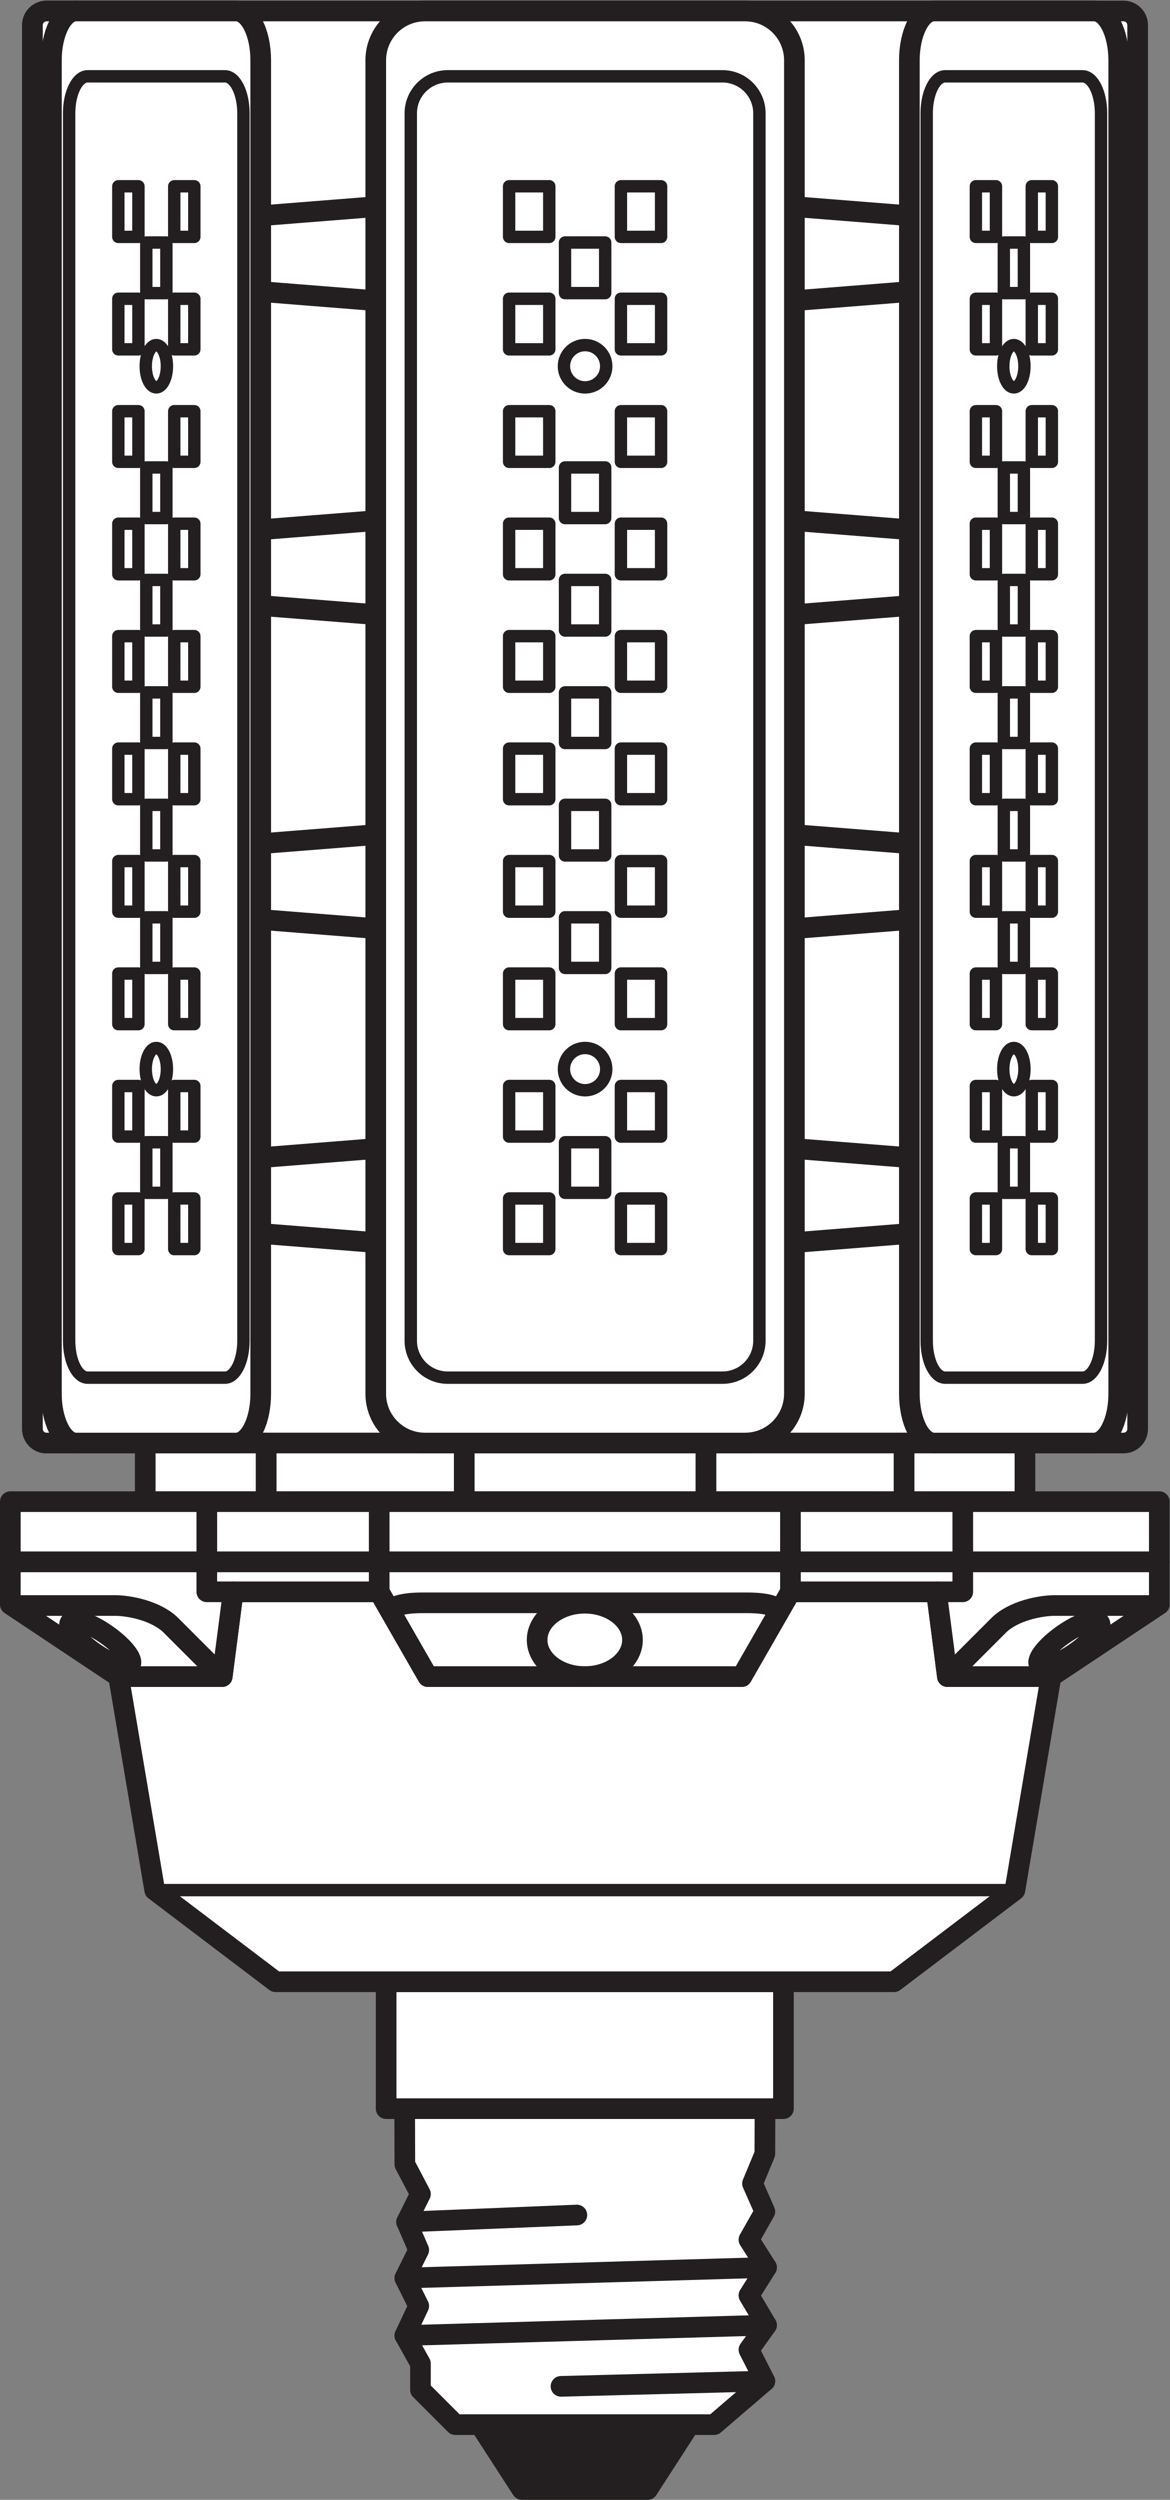 <?xml version="1.0" encoding="UTF-8" standalone="no"?>
<svg
   xmlns:dc="http://purl.org/dc/elements/1.1/"
   xmlns:cc="http://creativecommons.org/ns#"
   xmlns:rdf="http://www.w3.org/1999/02/22-rdf-syntax-ns#"
   xmlns:svg="http://www.w3.org/2000/svg"
   xmlns="http://www.w3.org/2000/svg"
   viewBox="0 0 53.52 114.333"
   height="114.333"
   width="53.52"
   xml:space="preserve"
   id="svg2"
   version="1.1"><rect x="0" y="0" width="53.52" height="114.333" fill="#808080" stroke="none"/><defs
     id="defs6" /><g
     transform="matrix(1.333,0,0,-1.333,0,114.333)"
     id="g10"><g
       transform="scale(0.1)"
       id="g12"><path
         id="path14"
         style="fill:#ffffff;fill-opacity:1;fill-rule:nonzero;stroke:none"
         d="m 15.988,853.938 c -2.695,0 -4.852,-2.172 -4.852,-4.844 V 367.43 c 0,-2.688 2.156,-4.832 4.852,-4.832 H 385.574 c 2.656,0 4.824,2.144 4.824,4.832 v 481.664 c 0,2.672 -2.168,4.844 -4.824,4.844 H 15.988" /><path
         id="path16"
         style="fill:none;stroke:#231f20;stroke-width:7.087;stroke-linecap:butt;stroke-linejoin:round;stroke-miterlimit:3.864;stroke-dasharray:none;stroke-opacity:1"
         d="m 15.988,853.938 c -2.695,0 -4.852,-2.172 -4.852,-4.844 V 367.43 c 0,-2.688 2.156,-4.832 4.852,-4.832 H 385.574 c 2.656,0 4.824,2.144 4.824,4.832 v 481.664 c 0,2.672 -2.168,4.844 -4.824,4.844 z" /><path
         id="path18"
         style="fill:#231f20;fill-opacity:1;fill-rule:nonzero;stroke:none"
         d="M 236.625,25.801 222.238,3.543 H 179.109 L 164.707,25.801 h 71.918" /><path
         id="path20"
         style="fill:none;stroke:#231f20;stroke-width:7.087;stroke-linecap:butt;stroke-linejoin:round;stroke-miterlimit:3.864;stroke-dasharray:none;stroke-opacity:1"
         d="M 236.625,25.801 222.238,3.543 H 179.109 L 164.707,25.801 Z" /><path
         id="path22"
         style="fill:#ffffff;fill-opacity:1;fill-rule:nonzero;stroke:none"
         d="m 262.523,134.219 -0.054,-15.489 -4.235,-10.207 4.235,-9.609 -5.465,-9.649 6.043,-9.531 -6.043,-9.582 6.043,-10.215 -6.043,-8.434 L 262.469,40.75 245.047,25.801 H 156.25 l -11.965,11.961 v 8.996 l -5.359,9.617 4.769,10.137 -4.769,9.582 4.769,9.637 -4.175,9.609 4.765,9.598 -5.359,10.187 -0.059,19.094 h 123.656" /><path
         id="path24"
         style="fill:none;stroke:#231f20;stroke-width:7.087;stroke-linecap:butt;stroke-linejoin:round;stroke-miterlimit:3.864;stroke-dasharray:none;stroke-opacity:1"
         d="m 262.523,134.219 -0.054,-15.489 -4.235,-10.207 4.235,-9.609 -5.465,-9.649 6.043,-9.531 -6.043,-9.582 6.043,-10.215 -6.043,-8.434 L 262.469,40.75 245.047,25.801 H 156.25 l -11.965,11.961 v 8.996 l -5.359,9.617 4.769,10.137 -4.769,9.582 4.769,9.637 -4.175,9.609 4.765,9.598 -5.359,10.187 -0.059,19.094 z" /><path
         id="path26"
         style="fill:none;stroke:#231f20;stroke-width:7.087;stroke-linecap:round;stroke-linejoin:round;stroke-miterlimit:3.864;stroke-dasharray:none;stroke-opacity:1"
         d="M 262.469,40.75 192.512,38.941" /><path
         id="path28"
         style="fill:none;stroke:#231f20;stroke-width:7.087;stroke-linecap:round;stroke-linejoin:round;stroke-miterlimit:3.864;stroke-dasharray:none;stroke-opacity:1"
         d="M 197.957,97.723 139.52,95.34" /><path
         id="path30"
         style="fill:none;stroke:#231f20;stroke-width:7.087;stroke-linecap:round;stroke-linejoin:round;stroke-miterlimit:3.864;stroke-dasharray:none;stroke-opacity:1"
         d="M 263.047,79.734 138.926,76.094" /><path
         id="path32"
         style="fill:none;stroke:#231f20;stroke-width:7.087;stroke-linecap:round;stroke-linejoin:round;stroke-miterlimit:3.864;stroke-dasharray:none;stroke-opacity:1"
         d="M 263.047,59.938 138.926,56.375" /><path
         id="path34"
         style="fill:#ffffff;fill-opacity:1;fill-rule:nonzero;stroke:none"
         d="M 268.848,177.762 H 132.512 v -43.543 h 136.336 v 43.543" /><path
         id="path36"
         style="fill:none;stroke:#231f20;stroke-width:7.087;stroke-linecap:butt;stroke-linejoin:round;stroke-miterlimit:3.864;stroke-dasharray:none;stroke-opacity:1"
         d="M 268.848,177.762 H 132.512 v -43.543 h 136.336 z" /><path
         id="path38"
         style="fill:#ffffff;fill-opacity:1;fill-rule:nonzero;stroke:none"
         d="m 242.238,342.488 h 68.016 v 20.11 h -68.016 v -20.11" /><path
         id="path40"
         style="fill:none;stroke:#231f20;stroke-width:7.087;stroke-linecap:butt;stroke-linejoin:round;stroke-miterlimit:3.864;stroke-dasharray:none;stroke-opacity:1"
         d="m 242.238,342.488 h 68.016 v 20.11 h -68.016 z" /><path
         id="path42"
         style="fill:#ffffff;fill-opacity:1;fill-rule:nonzero;stroke:none"
         d="m 310.254,342.488 h 41.473 v 20.11 h -41.473 v -20.11" /><path
         id="path44"
         style="fill:none;stroke:#231f20;stroke-width:7.087;stroke-linecap:butt;stroke-linejoin:round;stroke-miterlimit:3.864;stroke-dasharray:none;stroke-opacity:1"
         d="m 310.254,342.488 h 41.473 v 20.11 h -41.473 z" /><path
         id="path46"
         style="fill:#ffffff;fill-opacity:1;fill-rule:nonzero;stroke:none"
         d="M 159.316,342.488 H 91.309 v 20.11 h 68.007 v -20.11" /><path
         id="path48"
         style="fill:none;stroke:#231f20;stroke-width:7.087;stroke-linecap:butt;stroke-linejoin:round;stroke-miterlimit:3.864;stroke-dasharray:none;stroke-opacity:1"
         d="M 159.316,342.488 H 91.309 v 20.11 h 68.007 z" /><path
         id="path50"
         style="fill:#ffffff;fill-opacity:1;fill-rule:nonzero;stroke:none"
         d="M 91.309,342.488 H 49.844 v 20.11 h 41.465 v -20.11" /><path
         id="path52"
         style="fill:none;stroke:#231f20;stroke-width:7.087;stroke-linecap:butt;stroke-linejoin:round;stroke-miterlimit:3.864;stroke-dasharray:none;stroke-opacity:1"
         d="M 91.309,342.488 H 49.844 v 20.11 h 41.465 z" /><path
         id="path54"
         style="fill:#ffffff;fill-opacity:1;fill-rule:nonzero;stroke:none"
         d="m 159.316,342.488 h 82.922 v 20.11 h -82.922 v -20.11" /><path
         id="path56"
         style="fill:none;stroke:#231f20;stroke-width:7.087;stroke-linecap:butt;stroke-linejoin:round;stroke-miterlimit:3.864;stroke-dasharray:none;stroke-opacity:1"
         d="m 159.316,342.488 h 82.922 v 20.11 h -82.922 z" /><path
         id="path58"
         style="fill:#ffffff;fill-opacity:1;fill-rule:nonzero;stroke:none"
         d="m 320.535,853.938 h 54.922 c 4.66,0 8.449,-7.579 8.449,-16.915 V 379.512 c 0,-9.336 -3.789,-16.914 -8.449,-16.914 h -54.922 c -4.676,0 -8.476,7.578 -8.476,16.914 v 457.511 c 0,9.336 3.8,16.915 8.476,16.915" /><path
         id="path60"
         style="fill:none;stroke:#231f20;stroke-width:7.087;stroke-linecap:butt;stroke-linejoin:round;stroke-miterlimit:3.864;stroke-dasharray:none;stroke-opacity:1"
         d="m 320.535,853.938 h 54.922 c 4.66,0 8.449,-7.579 8.449,-16.915 V 379.512 c 0,-9.336 -3.789,-16.914 -8.449,-16.914 h -54.922 c -4.676,0 -8.476,7.578 -8.476,16.914 v 457.511 c 0,9.336 3.8,16.915 8.476,16.915 z" /><path
         id="path62"
         style="fill:none;stroke:#231f20;stroke-width:4.252;stroke-linecap:butt;stroke-linejoin:round;stroke-miterlimit:3.864;stroke-dasharray:none;stroke-opacity:1"
         d="m 318.008,818.848 c 0,6.992 2.84,12.675 6.328,12.675 h 47.156 c 3.516,0 6.34,-5.683 6.34,-12.675 V 397.703 c 0,-7.012 -2.824,-12.676 -6.34,-12.676 h -47.156 c -3.488,0 -6.328,5.664 -6.328,12.676 z" /><path
         id="path64"
         style="fill:#ffffff;fill-opacity:1;fill-rule:nonzero;stroke:none"
         d="m 26.094,853.938 c -4.668,0 -8.453,-7.579 -8.453,-16.915 V 379.512 c 0,-9.336 3.785,-16.914 8.453,-16.914 H 15.988 c -2.695,0 -4.852,2.144 -4.852,4.832 v 481.664 c 0,2.672 2.156,4.844 4.852,4.844 h 10.105" /><path
         id="path66"
         style="fill:none;stroke:#231f20;stroke-width:7.087;stroke-linecap:butt;stroke-linejoin:round;stroke-miterlimit:3.864;stroke-dasharray:none;stroke-opacity:1"
         d="m 26.094,853.938 c -4.668,0 -8.453,-7.579 -8.453,-16.915 V 379.512 c 0,-9.336 3.785,-16.914 8.453,-16.914 H 15.988 c -2.695,0 -4.852,2.144 -4.852,4.832 v 481.664 c 0,2.672 2.156,4.844 4.852,4.844 z" /><path
         id="path68"
         style="fill:#ffffff;fill-opacity:1;fill-rule:nonzero;stroke:none"
         d="m 81.023,853.938 c 4.68,0 8.449,-7.579 8.449,-16.915 V 379.512 c 0,-9.336 -3.77,-16.914 -8.449,-16.914 H 26.094 c -4.668,0 -8.453,7.578 -8.453,16.914 v 457.511 c 0,9.336 3.785,16.915 8.453,16.915 h 54.93" /><path
         id="path70"
         style="fill:none;stroke:#231f20;stroke-width:7.087;stroke-linecap:butt;stroke-linejoin:round;stroke-miterlimit:3.864;stroke-dasharray:none;stroke-opacity:1"
         d="m 81.023,853.938 c 4.68,0 8.449,-7.579 8.449,-16.915 V 379.512 c 0,-9.336 -3.77,-16.914 -8.449,-16.914 H 26.094 c -4.668,0 -8.453,7.578 -8.453,16.914 v 457.511 c 0,9.336 3.785,16.915 8.453,16.915 z" /><path
         id="path72"
         style="fill:none;stroke:#231f20;stroke-width:4.252;stroke-linecap:butt;stroke-linejoin:round;stroke-miterlimit:3.864;stroke-dasharray:none;stroke-opacity:1"
         d="m 83.539,818.848 c 0,6.992 -2.848,12.675 -6.328,12.675 H 30.059 c -3.496,0 -6.336,-5.683 -6.336,-12.675 V 397.703 c 0,-7.012 2.84,-12.676 6.336,-12.676 h 47.152 c 3.481,0 6.328,5.664 6.328,12.676 z" /><path
         id="path74"
         style="fill:#ffffff;fill-opacity:1;fill-rule:nonzero;stroke:none"
         d="m 128.945,837.023 c 0,9.336 7.551,16.915 16.883,16.915 h 109.863 c 9.348,0 16.918,-7.579 16.918,-16.915 V 379.512 c 0,-9.336 -7.57,-16.914 -16.918,-16.914 H 145.828 c -9.332,0 -16.883,7.578 -16.883,16.914 v 457.511" /><path
         id="path76"
         style="fill:none;stroke:#231f20;stroke-width:7.087;stroke-linecap:butt;stroke-linejoin:round;stroke-miterlimit:3.864;stroke-dasharray:none;stroke-opacity:1"
         d="m 128.945,837.023 c 0,9.336 7.551,16.915 16.883,16.915 h 109.863 c 9.348,0 16.918,-7.579 16.918,-16.915 V 379.512 c 0,-9.336 -7.57,-16.914 -16.918,-16.914 H 145.828 c -9.332,0 -16.883,7.578 -16.883,16.914 z" /><path
         id="path78"
         style="fill:none;stroke:#231f20;stroke-width:4.252;stroke-linecap:butt;stroke-linejoin:round;stroke-miterlimit:3.864;stroke-dasharray:none;stroke-opacity:1"
         d="m 140.965,818.848 c 0,6.992 5.695,12.675 12.68,12.675 h 94.269 c 7.012,0 12.684,-5.683 12.684,-12.675 V 397.703 c 0,-7.012 -5.672,-12.676 -12.684,-12.676 h -94.269 c -6.985,0 -12.68,5.664 -12.68,12.676 z" /><path
         id="path80"
         style="fill:none;stroke:#231f20;stroke-width:7.087;stroke-linecap:butt;stroke-linejoin:round;stroke-miterlimit:3.864;stroke-dasharray:none;stroke-opacity:1"
         d="M 128.945,431.375 89.473,434.5" /><path
         id="path82"
         style="fill:none;stroke:#231f20;stroke-width:7.087;stroke-linecap:butt;stroke-linejoin:round;stroke-miterlimit:3.864;stroke-dasharray:none;stroke-opacity:1"
         d="M 128.945,463.641 89.473,460.508" /><path
         id="path84"
         style="fill:none;stroke:#231f20;stroke-width:7.087;stroke-linecap:butt;stroke-linejoin:round;stroke-miterlimit:3.864;stroke-dasharray:none;stroke-opacity:1"
         d="m 128.945,539.102 -39.472,3.125" /><path
         id="path86"
         style="fill:none;stroke:#231f20;stroke-width:7.087;stroke-linecap:butt;stroke-linejoin:round;stroke-miterlimit:3.864;stroke-dasharray:none;stroke-opacity:1"
         d="M 128.945,571.359 89.473,568.234" /><path
         id="path88"
         style="fill:none;stroke:#231f20;stroke-width:7.087;stroke-linecap:butt;stroke-linejoin:round;stroke-miterlimit:3.864;stroke-dasharray:none;stroke-opacity:1"
         d="m 128.945,646.824 -39.472,3.121" /><path
         id="path90"
         style="fill:none;stroke:#231f20;stroke-width:7.087;stroke-linecap:butt;stroke-linejoin:round;stroke-miterlimit:3.864;stroke-dasharray:none;stroke-opacity:1"
         d="M 128.945,679.078 89.473,675.961" /><path
         id="path92"
         style="fill:none;stroke:#231f20;stroke-width:7.087;stroke-linecap:butt;stroke-linejoin:round;stroke-miterlimit:3.864;stroke-dasharray:none;stroke-opacity:1"
         d="M 272.609,431.375 312.07,434.5" /><path
         id="path94"
         style="fill:none;stroke:#231f20;stroke-width:7.087;stroke-linecap:butt;stroke-linejoin:round;stroke-miterlimit:3.864;stroke-dasharray:none;stroke-opacity:1"
         d="m 272.609,463.641 39.461,-3.133" /><path
         id="path96"
         style="fill:none;stroke:#231f20;stroke-width:7.087;stroke-linecap:butt;stroke-linejoin:round;stroke-miterlimit:3.864;stroke-dasharray:none;stroke-opacity:1"
         d="m 272.609,539.102 39.461,3.125" /><path
         id="path98"
         style="fill:none;stroke:#231f20;stroke-width:7.087;stroke-linecap:butt;stroke-linejoin:round;stroke-miterlimit:3.864;stroke-dasharray:none;stroke-opacity:1"
         d="m 272.609,571.359 39.461,-3.125" /><path
         id="path100"
         style="fill:none;stroke:#231f20;stroke-width:7.087;stroke-linecap:butt;stroke-linejoin:round;stroke-miterlimit:3.864;stroke-dasharray:none;stroke-opacity:1"
         d="m 128.945,754.543 -39.472,3.133" /><path
         id="path102"
         style="fill:none;stroke:#231f20;stroke-width:7.087;stroke-linecap:butt;stroke-linejoin:round;stroke-miterlimit:3.864;stroke-dasharray:none;stroke-opacity:1"
         d="M 128.945,786.809 89.473,783.684" /><path
         id="path104"
         style="fill:none;stroke:#231f20;stroke-width:7.087;stroke-linecap:butt;stroke-linejoin:round;stroke-miterlimit:3.864;stroke-dasharray:none;stroke-opacity:1"
         d="m 272.609,754.543 39.461,3.133" /><path
         id="path106"
         style="fill:none;stroke:#231f20;stroke-width:7.087;stroke-linecap:butt;stroke-linejoin:round;stroke-miterlimit:3.864;stroke-dasharray:none;stroke-opacity:1"
         d="m 272.609,786.809 39.461,-3.125" /><path
         id="path108"
         style="fill:none;stroke:#231f20;stroke-width:7.087;stroke-linecap:butt;stroke-linejoin:round;stroke-miterlimit:3.864;stroke-dasharray:none;stroke-opacity:1"
         d="m 272.609,646.824 39.461,3.121" /><path
         id="path110"
         style="fill:none;stroke:#231f20;stroke-width:7.087;stroke-linecap:butt;stroke-linejoin:round;stroke-miterlimit:3.864;stroke-dasharray:none;stroke-opacity:1"
         d="m 272.609,679.078 39.461,-3.117" /><path
         id="path112"
         style="fill:#ffffff;fill-opacity:1;fill-rule:nonzero;stroke:none"
         d="m 268.848,177.762 h 37.949 l 41.484,31.445 12.383,73.254 h -35.547 l -3.769,29.09 H 271.25 l -16.695,-29.09 H 146.82 l -16.695,29.09 H 80.027 l -3.773,-29.09 H 40.703 l 12.383,-73.254 41.477,-31.445 h 37.95 136.336" /><path
         id="path114"
         style="fill:none;stroke:#231f20;stroke-width:7.087;stroke-linecap:butt;stroke-linejoin:round;stroke-miterlimit:3.864;stroke-dasharray:none;stroke-opacity:1"
         d="m 268.848,177.762 h 37.949 l 41.484,31.445 12.383,73.254 h -35.547 l -3.769,29.09 H 271.25 l -16.695,-29.09 H 146.82 l -16.695,29.09 H 80.027 l -3.773,-29.09 H 40.703 l 12.383,-73.254 41.477,-31.445 h 37.95 z" /><path
         id="path116"
         style="fill:#ffffff;fill-opacity:1;fill-rule:nonzero;stroke:none"
         d="m 3.543,321.855 v -14.64 L 40.703,282.461 h 35.551 l 3.773,29.09 h 50.098 l 16.695,-29.09 h 107.735 l 16.695,29.09 h 50.098 l 3.769,-29.09 h 35.547 l 37.168,24.754 v 14.64 H 3.543" /><path
         id="path118"
         style="fill:none;stroke:#231f20;stroke-width:7.087;stroke-linecap:butt;stroke-linejoin:round;stroke-miterlimit:3.864;stroke-dasharray:none;stroke-opacity:1"
         d="m 3.543,321.855 v -14.64 L 40.703,282.461 h 35.551 l 3.773,29.09 h 50.098 l 16.695,-29.09 h 107.735 l 16.695,29.09 h 50.098 l 3.769,-29.09 h 35.547 l 37.168,24.754 v 14.64 z" /><path
         id="path120"
         style="fill:#ffffff;fill-opacity:1;fill-rule:nonzero;stroke:none"
         d="M 3.543,342.488 H 397.832 V 321.855 H 3.543 v 20.633" /><path
         id="path122"
         style="fill:none;stroke:#231f20;stroke-width:7.087;stroke-linecap:butt;stroke-linejoin:round;stroke-miterlimit:3.864;stroke-dasharray:none;stroke-opacity:1"
         d="M 3.543,342.488 H 397.832 V 321.855 H 3.543 Z" /><path
         id="path124"
         style="fill:none;stroke:#231f20;stroke-width:7.087;stroke-linecap:butt;stroke-linejoin:round;stroke-miterlimit:3.864;stroke-dasharray:none;stroke-opacity:1"
         d="m 130.125,311.551 v 30.937" /><path
         id="path126"
         style="fill:none;stroke:#231f20;stroke-width:7.087;stroke-linecap:butt;stroke-linejoin:round;stroke-miterlimit:3.864;stroke-dasharray:none;stroke-opacity:1"
         d="m 271.25,311.551 v 30.937" /><path
         id="path128"
         style="fill:none;stroke:#231f20;stroke-width:7.087;stroke-linecap:butt;stroke-linejoin:round;stroke-miterlimit:3.864;stroke-dasharray:none;stroke-opacity:1"
         d="m 70.969,321.855 v 20.633" /><path
         id="path130"
         style="fill:none;stroke:#231f20;stroke-width:7.087;stroke-linecap:butt;stroke-linejoin:round;stroke-miterlimit:3.864;stroke-dasharray:none;stroke-opacity:1"
         d="m 330.391,321.855 v 20.633" /><path
         id="path132"
         style="fill:none;stroke:#231f20;stroke-width:7.087;stroke-linecap:butt;stroke-linejoin:round;stroke-miterlimit:3.864;stroke-dasharray:none;stroke-opacity:1"
         d="m 321.348,311.551 h 9.043 v 10.304" /><path
         id="path134"
         style="fill:none;stroke:#231f20;stroke-width:7.087;stroke-linecap:butt;stroke-linejoin:round;stroke-miterlimit:3.864;stroke-dasharray:none;stroke-opacity:1"
         d="m 80.027,311.551 h -9.059 v 10.304" /><path
         id="path136"
         style="fill:none;stroke:#231f20;stroke-width:7.087;stroke-linecap:butt;stroke-linejoin:round;stroke-miterlimit:3.864;stroke-dasharray:none;stroke-opacity:1"
         d="m 325.117,282.461 c 0,0 12.539,12.527 17.559,17.559 5.019,5.027 14.355,6.824 19.14,6.824 4.735,0 36.016,0 36.016,0" /><path
         id="path138"
         style="fill:none;stroke:#231f20;stroke-width:7.087;stroke-linecap:butt;stroke-linejoin:round;stroke-miterlimit:3.864;stroke-dasharray:none;stroke-opacity:1"
         d="m 76.254,282.461 c 0,0 -12.535,12.527 -17.559,17.559 -5.027,5.027 -14.359,6.824 -19.117,6.824 -4.766,0 -36.035,0 -36.035,0" /><path
         id="path140"
         style="fill:none;stroke:#231f20;stroke-width:7.087;stroke-linecap:butt;stroke-linejoin:round;stroke-miterlimit:3.864;stroke-dasharray:none;stroke-opacity:1"
         d="m 133.754,305.223 c 2.664,2.675 9.848,2.55 12.047,2.55 h 109.773 c 2.192,0 9.375,0.125 12.051,-2.55" /><path
         id="path142"
         style="fill:none;stroke:#231f20;stroke-width:7.087;stroke-linecap:butt;stroke-linejoin:round;stroke-miterlimit:3.864;stroke-dasharray:none;stroke-opacity:1"
         d="m 217.043,295.035 c 0,-6.941 -7.328,-12.574 -16.355,-12.574 -9.04,0 -16.364,5.633 -16.364,12.574 0,6.953 7.324,12.602 16.364,12.602 9.027,0 16.355,-5.649 16.355,-12.602 z" /><path
         id="path144"
         style="fill:none;stroke:#231f20;stroke-width:7.087;stroke-linecap:butt;stroke-linejoin:round;stroke-miterlimit:3.864;stroke-dasharray:none;stroke-opacity:1"
         d="m 36.547,296.871 c 5.707,-3.992 9.359,-8.582 8.172,-10.301 -1.184,-1.687 -6.77,0.125 -12.473,4.121 -5.703,3.973 -9.352,8.594 -8.172,10.301 1.184,1.711 6.774,-0.144 12.473,-4.121 z" /><path
         id="path146"
         style="fill:none;stroke:#231f20;stroke-width:7.087;stroke-linecap:butt;stroke-linejoin:round;stroke-miterlimit:3.864;stroke-dasharray:none;stroke-opacity:1"
         d="m 364.805,296.871 c -5.703,-3.992 -9.348,-8.582 -8.157,-10.301 1.192,-1.687 6.79,0.125 12.481,4.121 5.703,3.973 9.348,8.594 8.156,10.301 -1.191,1.711 -6.777,-0.144 -12.48,-4.121 z" /><path
         id="path148"
         style="fill:none;stroke:#231f20;stroke-width:4.252;stroke-linecap:butt;stroke-linejoin:round;stroke-miterlimit:3.864;stroke-dasharray:none;stroke-opacity:1"
         d="M 53.086,209.207 H 348.281" /><path
         id="path150"
         style="fill:none;stroke:#231f20;stroke-width:4.252;stroke-linecap:butt;stroke-linejoin:round;stroke-miterlimit:3.864;stroke-dasharray:none;stroke-opacity:1"
         d="m 226.859,776.434 h -13.785 v 17.363 h 13.785 z" /><path
         id="path152"
         style="fill:none;stroke:#231f20;stroke-width:4.252;stroke-linecap:butt;stroke-linejoin:round;stroke-miterlimit:3.864;stroke-dasharray:none;stroke-opacity:1"
         d="m 226.859,737.844 h -13.785 v 17.363 h 13.785 z" /><path
         id="path154"
         style="fill:none;stroke:#231f20;stroke-width:4.252;stroke-linecap:butt;stroke-linejoin:round;stroke-miterlimit:3.864;stroke-dasharray:none;stroke-opacity:1"
         d="m 226.859,699.258 h -13.785 v 17.363 h 13.785 z" /><path
         id="path156"
         style="fill:none;stroke:#231f20;stroke-width:4.252;stroke-linecap:butt;stroke-linejoin:round;stroke-miterlimit:3.864;stroke-dasharray:none;stroke-opacity:1"
         d="m 226.859,660.672 h -13.785 v 17.359 h 13.785 z" /><path
         id="path158"
         style="fill:none;stroke:#231f20;stroke-width:4.252;stroke-linecap:butt;stroke-linejoin:round;stroke-miterlimit:3.864;stroke-dasharray:none;stroke-opacity:1"
         d="m 226.859,622.082 h -13.785 v 17.363 h 13.785 z" /><path
         id="path160"
         style="fill:none;stroke:#231f20;stroke-width:4.252;stroke-linecap:butt;stroke-linejoin:round;stroke-miterlimit:3.864;stroke-dasharray:none;stroke-opacity:1"
         d="m 174.707,776.434 h 13.781 v 17.363 h -13.781 z" /><path
         id="path162"
         style="fill:none;stroke:#231f20;stroke-width:4.252;stroke-linecap:butt;stroke-linejoin:round;stroke-miterlimit:3.864;stroke-dasharray:none;stroke-opacity:1"
         d="m 174.707,737.844 h 13.781 v 17.363 h -13.781 z" /><path
         id="path164"
         style="fill:none;stroke:#231f20;stroke-width:4.252;stroke-linecap:butt;stroke-linejoin:round;stroke-miterlimit:3.864;stroke-dasharray:none;stroke-opacity:1"
         d="m 193.891,757.137 h 13.785 V 774.5 h -13.785 z" /><path
         id="path166"
         style="fill:none;stroke:#231f20;stroke-width:4.252;stroke-linecap:butt;stroke-linejoin:round;stroke-miterlimit:3.864;stroke-dasharray:none;stroke-opacity:1"
         d="m 193.891,679.965 h 13.785 v 17.363 h -13.785 z" /><path
         id="path168"
         style="fill:none;stroke:#231f20;stroke-width:4.252;stroke-linecap:butt;stroke-linejoin:round;stroke-miterlimit:3.864;stroke-dasharray:none;stroke-opacity:1"
         d="m 174.707,699.258 h 13.781 v 17.363 h -13.781 z" /><path
         id="path170"
         style="fill:none;stroke:#231f20;stroke-width:4.252;stroke-linecap:butt;stroke-linejoin:round;stroke-miterlimit:3.864;stroke-dasharray:none;stroke-opacity:1"
         d="m 174.707,660.672 h 13.781 v 17.359 h -13.781 z" /><path
         id="path172"
         style="fill:none;stroke:#231f20;stroke-width:4.252;stroke-linecap:butt;stroke-linejoin:round;stroke-miterlimit:3.864;stroke-dasharray:none;stroke-opacity:1"
         d="m 174.707,622.082 h 13.781 v 17.363 h -13.781 z" /><path
         id="path174"
         style="fill:none;stroke:#231f20;stroke-width:4.252;stroke-linecap:butt;stroke-linejoin:round;stroke-miterlimit:3.864;stroke-dasharray:none;stroke-opacity:1"
         d="m 208.039,732.051 c 0,-4.008 -3.25,-7.258 -7.258,-7.258 -4.008,0 -7.258,3.25 -7.258,7.258 0,4.008 3.25,7.258 7.258,7.258 4.008,0 7.258,-3.25 7.258,-7.258 z" /><path
         id="path176"
         style="fill:none;stroke:#231f20;stroke-width:4.252;stroke-linecap:butt;stroke-linejoin:round;stroke-miterlimit:3.864;stroke-dasharray:none;stroke-opacity:1"
         d="m 226.859,446.512 h -13.785 v -17.364 h 13.785 z" /><path
         id="path178"
         style="fill:none;stroke:#231f20;stroke-width:4.252;stroke-linecap:butt;stroke-linejoin:round;stroke-miterlimit:3.864;stroke-dasharray:none;stroke-opacity:1"
         d="m 226.859,485.098 h -13.785 v -17.364 h 13.785 z" /><path
         id="path180"
         style="fill:none;stroke:#231f20;stroke-width:4.252;stroke-linecap:butt;stroke-linejoin:round;stroke-miterlimit:3.864;stroke-dasharray:none;stroke-opacity:1"
         d="m 174.707,446.512 h 13.781 v -17.364 h -13.781 z" /><path
         id="path182"
         style="fill:none;stroke:#231f20;stroke-width:4.252;stroke-linecap:butt;stroke-linejoin:round;stroke-miterlimit:3.864;stroke-dasharray:none;stroke-opacity:1"
         d="m 174.707,485.098 h 13.781 v -17.364 h -13.781 z" /><path
         id="path184"
         style="fill:none;stroke:#231f20;stroke-width:4.252;stroke-linecap:butt;stroke-linejoin:round;stroke-miterlimit:3.864;stroke-dasharray:none;stroke-opacity:1"
         d="m 193.891,465.805 h 13.785 v -17.364 h -13.785 z" /><path
         id="path186"
         style="fill:none;stroke:#231f20;stroke-width:4.252;stroke-linecap:butt;stroke-linejoin:round;stroke-miterlimit:3.864;stroke-dasharray:none;stroke-opacity:1"
         d="m 208.039,490.891 c 0,4.007 -3.25,7.257 -7.258,7.257 -4.008,0 -7.258,-3.25 -7.258,-7.257 0,-4.008 3.25,-7.254 7.258,-7.254 4.008,0 7.258,3.246 7.258,7.254 z" /><path
         id="path188"
         style="fill:none;stroke:#231f20;stroke-width:4.252;stroke-linecap:butt;stroke-linejoin:round;stroke-miterlimit:3.864;stroke-dasharray:none;stroke-opacity:1"
         d="m 193.891,658.738 h 13.785 v -17.359 h -13.785 z" /><path
         id="path190"
         style="fill:none;stroke:#231f20;stroke-width:4.252;stroke-linecap:butt;stroke-linejoin:round;stroke-miterlimit:3.864;stroke-dasharray:none;stroke-opacity:1"
         d="m 226.859,583.496 h -13.785 v 17.363 h 13.785 z" /><path
         id="path192"
         style="fill:none;stroke:#231f20;stroke-width:4.252;stroke-linecap:butt;stroke-linejoin:round;stroke-miterlimit:3.864;stroke-dasharray:none;stroke-opacity:1"
         d="m 174.707,583.496 h 13.781 v 17.363 h -13.781 z" /><path
         id="path194"
         style="fill:none;stroke:#231f20;stroke-width:4.252;stroke-linecap:butt;stroke-linejoin:round;stroke-miterlimit:3.864;stroke-dasharray:none;stroke-opacity:1"
         d="m 193.891,620.152 h 13.785 v -17.363 h -13.785 z" /><path
         id="path196"
         style="fill:none;stroke:#231f20;stroke-width:4.252;stroke-linecap:butt;stroke-linejoin:round;stroke-miterlimit:3.864;stroke-dasharray:none;stroke-opacity:1"
         d="m 226.859,544.91 h -13.785 v 17.363 h 13.785 z" /><path
         id="path198"
         style="fill:none;stroke:#231f20;stroke-width:4.252;stroke-linecap:butt;stroke-linejoin:round;stroke-miterlimit:3.864;stroke-dasharray:none;stroke-opacity:1"
         d="m 174.707,544.91 h 13.781 v 17.363 h -13.781 z" /><path
         id="path200"
         style="fill:none;stroke:#231f20;stroke-width:4.252;stroke-linecap:butt;stroke-linejoin:round;stroke-miterlimit:3.864;stroke-dasharray:none;stroke-opacity:1"
         d="m 193.891,581.566 h 13.785 v -17.363 h -13.785 z" /><path
         id="path202"
         style="fill:none;stroke:#231f20;stroke-width:4.252;stroke-linecap:butt;stroke-linejoin:round;stroke-miterlimit:3.864;stroke-dasharray:none;stroke-opacity:1"
         d="m 226.859,506.32 h -13.785 v 17.364 h 13.785 z" /><path
         id="path204"
         style="fill:none;stroke:#231f20;stroke-width:4.252;stroke-linecap:butt;stroke-linejoin:round;stroke-miterlimit:3.864;stroke-dasharray:none;stroke-opacity:1"
         d="m 174.707,506.32 h 13.781 v 17.364 h -13.781 z" /><path
         id="path206"
         style="fill:none;stroke:#231f20;stroke-width:4.252;stroke-linecap:butt;stroke-linejoin:round;stroke-miterlimit:3.864;stroke-dasharray:none;stroke-opacity:1"
         d="m 193.891,542.977 h 13.785 v -17.364 h -13.785 z" /><path
         id="path208"
         style="fill:none;stroke:#231f20;stroke-width:4.252;stroke-linecap:butt;stroke-linejoin:round;stroke-miterlimit:3.864;stroke-dasharray:none;stroke-opacity:1"
         d="m 360.957,776.434 h -6.891 v 17.363 h 6.891 z" /><path
         id="path210"
         style="fill:none;stroke:#231f20;stroke-width:4.252;stroke-linecap:butt;stroke-linejoin:round;stroke-miterlimit:3.864;stroke-dasharray:none;stroke-opacity:1"
         d="m 360.957,737.844 h -6.891 v 17.363 h 6.891 z" /><path
         id="path212"
         style="fill:none;stroke:#231f20;stroke-width:4.252;stroke-linecap:butt;stroke-linejoin:round;stroke-miterlimit:3.864;stroke-dasharray:none;stroke-opacity:1"
         d="m 360.957,699.258 h -6.891 v 17.363 h 6.891 z" /><path
         id="path214"
         style="fill:none;stroke:#231f20;stroke-width:4.252;stroke-linecap:butt;stroke-linejoin:round;stroke-miterlimit:3.864;stroke-dasharray:none;stroke-opacity:1"
         d="m 360.957,660.672 h -6.891 v 17.359 h 6.891 z" /><path
         id="path216"
         style="fill:none;stroke:#231f20;stroke-width:4.252;stroke-linecap:butt;stroke-linejoin:round;stroke-miterlimit:3.864;stroke-dasharray:none;stroke-opacity:1"
         d="m 360.957,622.082 h -6.891 v 17.363 h 6.891 z" /><path
         id="path218"
         style="fill:none;stroke:#231f20;stroke-width:4.252;stroke-linecap:butt;stroke-linejoin:round;stroke-miterlimit:3.864;stroke-dasharray:none;stroke-opacity:1"
         d="m 334.879,776.434 h 6.894 v 17.363 h -6.894 z" /><path
         id="path220"
         style="fill:none;stroke:#231f20;stroke-width:4.252;stroke-linecap:butt;stroke-linejoin:round;stroke-miterlimit:3.864;stroke-dasharray:none;stroke-opacity:1"
         d="m 334.879,737.844 h 6.894 v 17.363 h -6.894 z" /><path
         id="path222"
         style="fill:none;stroke:#231f20;stroke-width:4.252;stroke-linecap:butt;stroke-linejoin:round;stroke-miterlimit:3.864;stroke-dasharray:none;stroke-opacity:1"
         d="m 344.473,757.137 h 6.89 V 774.5 h -6.89 z" /><path
         id="path224"
         style="fill:none;stroke:#231f20;stroke-width:4.252;stroke-linecap:butt;stroke-linejoin:round;stroke-miterlimit:3.864;stroke-dasharray:none;stroke-opacity:1"
         d="m 344.473,679.965 h 6.89 v 17.363 h -6.89 z" /><path
         id="path226"
         style="fill:none;stroke:#231f20;stroke-width:4.252;stroke-linecap:butt;stroke-linejoin:round;stroke-miterlimit:3.864;stroke-dasharray:none;stroke-opacity:1"
         d="m 334.879,699.258 h 6.894 v 17.363 h -6.894 z" /><path
         id="path228"
         style="fill:none;stroke:#231f20;stroke-width:4.252;stroke-linecap:butt;stroke-linejoin:round;stroke-miterlimit:3.864;stroke-dasharray:none;stroke-opacity:1"
         d="m 334.879,660.672 h 6.894 v 17.359 h -6.894 z" /><path
         id="path230"
         style="fill:none;stroke:#231f20;stroke-width:4.252;stroke-linecap:butt;stroke-linejoin:round;stroke-miterlimit:3.864;stroke-dasharray:none;stroke-opacity:1"
         d="m 334.879,622.082 h 6.894 v 17.363 h -6.894 z" /><path
         id="path232"
         style="fill:none;stroke:#231f20;stroke-width:4.252;stroke-linecap:butt;stroke-linejoin:round;stroke-miterlimit:3.864;stroke-dasharray:none;stroke-opacity:1"
         d="m 351.547,732.051 c 0,-4.008 -1.625,-7.258 -3.629,-7.258 -2.004,0 -3.629,3.25 -3.629,7.258 0,4.008 1.625,7.258 3.629,7.258 2.004,0 3.629,-3.25 3.629,-7.258 z" /><path
         id="path234"
         style="fill:none;stroke:#231f20;stroke-width:4.252;stroke-linecap:butt;stroke-linejoin:round;stroke-miterlimit:3.864;stroke-dasharray:none;stroke-opacity:1"
         d="m 360.957,446.512 h -6.891 v -17.364 h 6.891 z" /><path
         id="path236"
         style="fill:none;stroke:#231f20;stroke-width:4.252;stroke-linecap:butt;stroke-linejoin:round;stroke-miterlimit:3.864;stroke-dasharray:none;stroke-opacity:1"
         d="m 360.957,485.098 h -6.891 v -17.364 h 6.891 z" /><path
         id="path238"
         style="fill:none;stroke:#231f20;stroke-width:4.252;stroke-linecap:butt;stroke-linejoin:round;stroke-miterlimit:3.864;stroke-dasharray:none;stroke-opacity:1"
         d="m 334.879,446.512 h 6.894 v -17.364 h -6.894 z" /><path
         id="path240"
         style="fill:none;stroke:#231f20;stroke-width:4.252;stroke-linecap:butt;stroke-linejoin:round;stroke-miterlimit:3.864;stroke-dasharray:none;stroke-opacity:1"
         d="m 334.879,485.098 h 6.894 v -17.364 h -6.894 z" /><path
         id="path242"
         style="fill:none;stroke:#231f20;stroke-width:4.252;stroke-linecap:butt;stroke-linejoin:round;stroke-miterlimit:3.864;stroke-dasharray:none;stroke-opacity:1"
         d="m 344.473,465.805 h 6.89 v -17.364 h -6.89 z" /><path
         id="path244"
         style="fill:none;stroke:#231f20;stroke-width:4.252;stroke-linecap:butt;stroke-linejoin:round;stroke-miterlimit:3.864;stroke-dasharray:none;stroke-opacity:1"
         d="m 351.547,490.891 c 0,4.007 -1.625,7.257 -3.629,7.257 -2.004,0 -3.629,-3.25 -3.629,-7.257 0,-4.008 1.625,-7.254 3.629,-7.254 2.004,0 3.629,3.246 3.629,7.254 z" /><path
         id="path246"
         style="fill:none;stroke:#231f20;stroke-width:4.252;stroke-linecap:butt;stroke-linejoin:round;stroke-miterlimit:3.864;stroke-dasharray:none;stroke-opacity:1"
         d="m 344.473,658.738 h 6.89 v -17.359 h -6.89 z" /><path
         id="path248"
         style="fill:none;stroke:#231f20;stroke-width:4.252;stroke-linecap:butt;stroke-linejoin:round;stroke-miterlimit:3.864;stroke-dasharray:none;stroke-opacity:1"
         d="m 360.957,583.496 h -6.891 v 17.363 h 6.891 z" /><path
         id="path250"
         style="fill:none;stroke:#231f20;stroke-width:4.252;stroke-linecap:butt;stroke-linejoin:round;stroke-miterlimit:3.864;stroke-dasharray:none;stroke-opacity:1"
         d="m 334.879,583.496 h 6.894 v 17.363 h -6.894 z" /><path
         id="path252"
         style="fill:none;stroke:#231f20;stroke-width:4.252;stroke-linecap:butt;stroke-linejoin:round;stroke-miterlimit:3.864;stroke-dasharray:none;stroke-opacity:1"
         d="m 344.473,620.152 h 6.89 v -17.363 h -6.89 z" /><path
         id="path254"
         style="fill:none;stroke:#231f20;stroke-width:4.252;stroke-linecap:butt;stroke-linejoin:round;stroke-miterlimit:3.864;stroke-dasharray:none;stroke-opacity:1"
         d="m 360.957,544.91 h -6.891 v 17.363 h 6.891 z" /><path
         id="path256"
         style="fill:none;stroke:#231f20;stroke-width:4.252;stroke-linecap:butt;stroke-linejoin:round;stroke-miterlimit:3.864;stroke-dasharray:none;stroke-opacity:1"
         d="m 334.879,544.91 h 6.894 v 17.363 h -6.894 z" /><path
         id="path258"
         style="fill:none;stroke:#231f20;stroke-width:4.252;stroke-linecap:butt;stroke-linejoin:round;stroke-miterlimit:3.864;stroke-dasharray:none;stroke-opacity:1"
         d="m 344.473,581.566 h 6.89 v -17.363 h -6.89 z" /><path
         id="path260"
         style="fill:none;stroke:#231f20;stroke-width:4.252;stroke-linecap:butt;stroke-linejoin:round;stroke-miterlimit:3.864;stroke-dasharray:none;stroke-opacity:1"
         d="m 360.957,506.32 h -6.891 v 17.364 h 6.891 z" /><path
         id="path262"
         style="fill:none;stroke:#231f20;stroke-width:4.252;stroke-linecap:butt;stroke-linejoin:round;stroke-miterlimit:3.864;stroke-dasharray:none;stroke-opacity:1"
         d="m 334.879,506.32 h 6.894 v 17.364 h -6.894 z" /><path
         id="path264"
         style="fill:none;stroke:#231f20;stroke-width:4.252;stroke-linecap:butt;stroke-linejoin:round;stroke-miterlimit:3.864;stroke-dasharray:none;stroke-opacity:1"
         d="m 344.473,542.977 h 6.89 v -17.364 h -6.89 z" /><path
         id="path266"
         style="fill:none;stroke:#231f20;stroke-width:4.252;stroke-linecap:butt;stroke-linejoin:round;stroke-miterlimit:3.864;stroke-dasharray:none;stroke-opacity:1"
         d="M 40.605,776.434 H 47.5 v 17.363 h -6.894 z" /><path
         id="path268"
         style="fill:none;stroke:#231f20;stroke-width:4.252;stroke-linecap:butt;stroke-linejoin:round;stroke-miterlimit:3.864;stroke-dasharray:none;stroke-opacity:1"
         d="M 40.605,737.844 H 47.5 v 17.363 h -6.894 z" /><path
         id="path270"
         style="fill:none;stroke:#231f20;stroke-width:4.252;stroke-linecap:butt;stroke-linejoin:round;stroke-miterlimit:3.864;stroke-dasharray:none;stroke-opacity:1"
         d="M 40.605,699.258 H 47.5 v 17.363 h -6.894 z" /><path
         id="path272"
         style="fill:none;stroke:#231f20;stroke-width:4.252;stroke-linecap:butt;stroke-linejoin:round;stroke-miterlimit:3.864;stroke-dasharray:none;stroke-opacity:1"
         d="M 40.605,660.672 H 47.5 v 17.359 h -6.894 z" /><path
         id="path274"
         style="fill:none;stroke:#231f20;stroke-width:4.252;stroke-linecap:butt;stroke-linejoin:round;stroke-miterlimit:3.864;stroke-dasharray:none;stroke-opacity:1"
         d="M 40.605,622.082 H 47.5 v 17.363 h -6.894 z" /><path
         id="path276"
         style="fill:none;stroke:#231f20;stroke-width:4.252;stroke-linecap:butt;stroke-linejoin:round;stroke-miterlimit:3.864;stroke-dasharray:none;stroke-opacity:1"
         d="M 66.684,776.434 H 59.793 v 17.363 h 6.891 z" /><path
         id="path278"
         style="fill:none;stroke:#231f20;stroke-width:4.252;stroke-linecap:butt;stroke-linejoin:round;stroke-miterlimit:3.864;stroke-dasharray:none;stroke-opacity:1"
         d="M 66.684,737.844 H 59.793 v 17.363 h 6.891 z" /><path
         id="path280"
         style="fill:none;stroke:#231f20;stroke-width:4.252;stroke-linecap:butt;stroke-linejoin:round;stroke-miterlimit:3.864;stroke-dasharray:none;stroke-opacity:1"
         d="M 57.094,757.137 H 50.199 V 774.5 h 6.895 z" /><path
         id="path282"
         style="fill:none;stroke:#231f20;stroke-width:4.252;stroke-linecap:butt;stroke-linejoin:round;stroke-miterlimit:3.864;stroke-dasharray:none;stroke-opacity:1"
         d="m 57.094,679.965 h -6.895 v 17.363 h 6.895 z" /><path
         id="path284"
         style="fill:none;stroke:#231f20;stroke-width:4.252;stroke-linecap:butt;stroke-linejoin:round;stroke-miterlimit:3.864;stroke-dasharray:none;stroke-opacity:1"
         d="M 66.684,699.258 H 59.793 v 17.363 h 6.891 z" /><path
         id="path286"
         style="fill:none;stroke:#231f20;stroke-width:4.252;stroke-linecap:butt;stroke-linejoin:round;stroke-miterlimit:3.864;stroke-dasharray:none;stroke-opacity:1"
         d="M 66.684,660.672 H 59.793 v 17.359 h 6.891 z" /><path
         id="path288"
         style="fill:none;stroke:#231f20;stroke-width:4.252;stroke-linecap:butt;stroke-linejoin:round;stroke-miterlimit:3.864;stroke-dasharray:none;stroke-opacity:1"
         d="M 66.684,622.082 H 59.793 v 17.363 h 6.891 z" /><path
         id="path290"
         style="fill:none;stroke:#231f20;stroke-width:4.252;stroke-linecap:butt;stroke-linejoin:round;stroke-miterlimit:3.864;stroke-dasharray:none;stroke-opacity:1"
         d="m 50.016,732.051 c 0,-4.008 1.625,-7.258 3.629,-7.258 2.004,0 3.629,3.25 3.629,7.258 0,4.008 -1.625,7.258 -3.629,7.258 -2.004,0 -3.629,-3.25 -3.629,-7.258 z" /><path
         id="path292"
         style="fill:none;stroke:#231f20;stroke-width:4.252;stroke-linecap:butt;stroke-linejoin:round;stroke-miterlimit:3.864;stroke-dasharray:none;stroke-opacity:1"
         d="M 40.605,446.512 H 47.5 v -17.364 h -6.894 z" /><path
         id="path294"
         style="fill:none;stroke:#231f20;stroke-width:4.252;stroke-linecap:butt;stroke-linejoin:round;stroke-miterlimit:3.864;stroke-dasharray:none;stroke-opacity:1"
         d="M 40.605,485.098 H 47.5 v -17.364 h -6.894 z" /><path
         id="path296"
         style="fill:none;stroke:#231f20;stroke-width:4.252;stroke-linecap:butt;stroke-linejoin:round;stroke-miterlimit:3.864;stroke-dasharray:none;stroke-opacity:1"
         d="M 66.684,446.512 H 59.793 v -17.364 h 6.891 z" /><path
         id="path298"
         style="fill:none;stroke:#231f20;stroke-width:4.252;stroke-linecap:butt;stroke-linejoin:round;stroke-miterlimit:3.864;stroke-dasharray:none;stroke-opacity:1"
         d="M 66.684,485.098 H 59.793 v -17.364 h 6.891 z" /><path
         id="path300"
         style="fill:none;stroke:#231f20;stroke-width:4.252;stroke-linecap:butt;stroke-linejoin:round;stroke-miterlimit:3.864;stroke-dasharray:none;stroke-opacity:1"
         d="m 57.094,465.805 h -6.895 v -17.364 h 6.895 z" /><path
         id="path302"
         style="fill:none;stroke:#231f20;stroke-width:4.252;stroke-linecap:butt;stroke-linejoin:round;stroke-miterlimit:3.864;stroke-dasharray:none;stroke-opacity:1"
         d="m 50.016,490.891 c 0,4.007 1.625,7.257 3.629,7.257 2.004,0 3.629,-3.25 3.629,-7.257 0,-4.008 -1.625,-7.254 -3.629,-7.254 -2.004,0 -3.629,3.246 -3.629,7.254 z" /><path
         id="path304"
         style="fill:none;stroke:#231f20;stroke-width:4.252;stroke-linecap:butt;stroke-linejoin:round;stroke-miterlimit:3.864;stroke-dasharray:none;stroke-opacity:1"
         d="m 57.094,658.738 h -6.895 v -17.359 h 6.895 z" /><path
         id="path306"
         style="fill:none;stroke:#231f20;stroke-width:4.252;stroke-linecap:butt;stroke-linejoin:round;stroke-miterlimit:3.864;stroke-dasharray:none;stroke-opacity:1"
         d="M 40.605,583.496 H 47.5 v 17.363 h -6.894 z" /><path
         id="path308"
         style="fill:none;stroke:#231f20;stroke-width:4.252;stroke-linecap:butt;stroke-linejoin:round;stroke-miterlimit:3.864;stroke-dasharray:none;stroke-opacity:1"
         d="M 66.684,583.496 H 59.793 v 17.363 h 6.891 z" /><path
         id="path310"
         style="fill:none;stroke:#231f20;stroke-width:4.252;stroke-linecap:butt;stroke-linejoin:round;stroke-miterlimit:3.864;stroke-dasharray:none;stroke-opacity:1"
         d="m 57.094,620.152 h -6.895 v -17.363 h 6.895 z" /><path
         id="path312"
         style="fill:none;stroke:#231f20;stroke-width:4.252;stroke-linecap:butt;stroke-linejoin:round;stroke-miterlimit:3.864;stroke-dasharray:none;stroke-opacity:1"
         d="M 40.605,544.91 H 47.5 v 17.363 h -6.894 z" /><path
         id="path314"
         style="fill:none;stroke:#231f20;stroke-width:4.252;stroke-linecap:butt;stroke-linejoin:round;stroke-miterlimit:3.864;stroke-dasharray:none;stroke-opacity:1"
         d="M 66.684,544.91 H 59.793 v 17.363 h 6.891 z" /><path
         id="path316"
         style="fill:none;stroke:#231f20;stroke-width:4.252;stroke-linecap:butt;stroke-linejoin:round;stroke-miterlimit:3.864;stroke-dasharray:none;stroke-opacity:1"
         d="m 57.094,581.566 h -6.895 v -17.363 h 6.895 z" /><path
         id="path318"
         style="fill:none;stroke:#231f20;stroke-width:4.252;stroke-linecap:butt;stroke-linejoin:round;stroke-miterlimit:3.864;stroke-dasharray:none;stroke-opacity:1"
         d="M 40.605,506.32 H 47.5 v 17.364 h -6.894 z" /><path
         id="path320"
         style="fill:none;stroke:#231f20;stroke-width:4.252;stroke-linecap:butt;stroke-linejoin:round;stroke-miterlimit:3.864;stroke-dasharray:none;stroke-opacity:1"
         d="M 66.684,506.32 H 59.793 v 17.364 h 6.891 z" /><path
         id="path322"
         style="fill:none;stroke:#231f20;stroke-width:4.252;stroke-linecap:butt;stroke-linejoin:round;stroke-miterlimit:3.864;stroke-dasharray:none;stroke-opacity:1"
         d="m 57.094,542.977 h -6.895 v -17.364 h 6.895 z" /></g></g></svg>